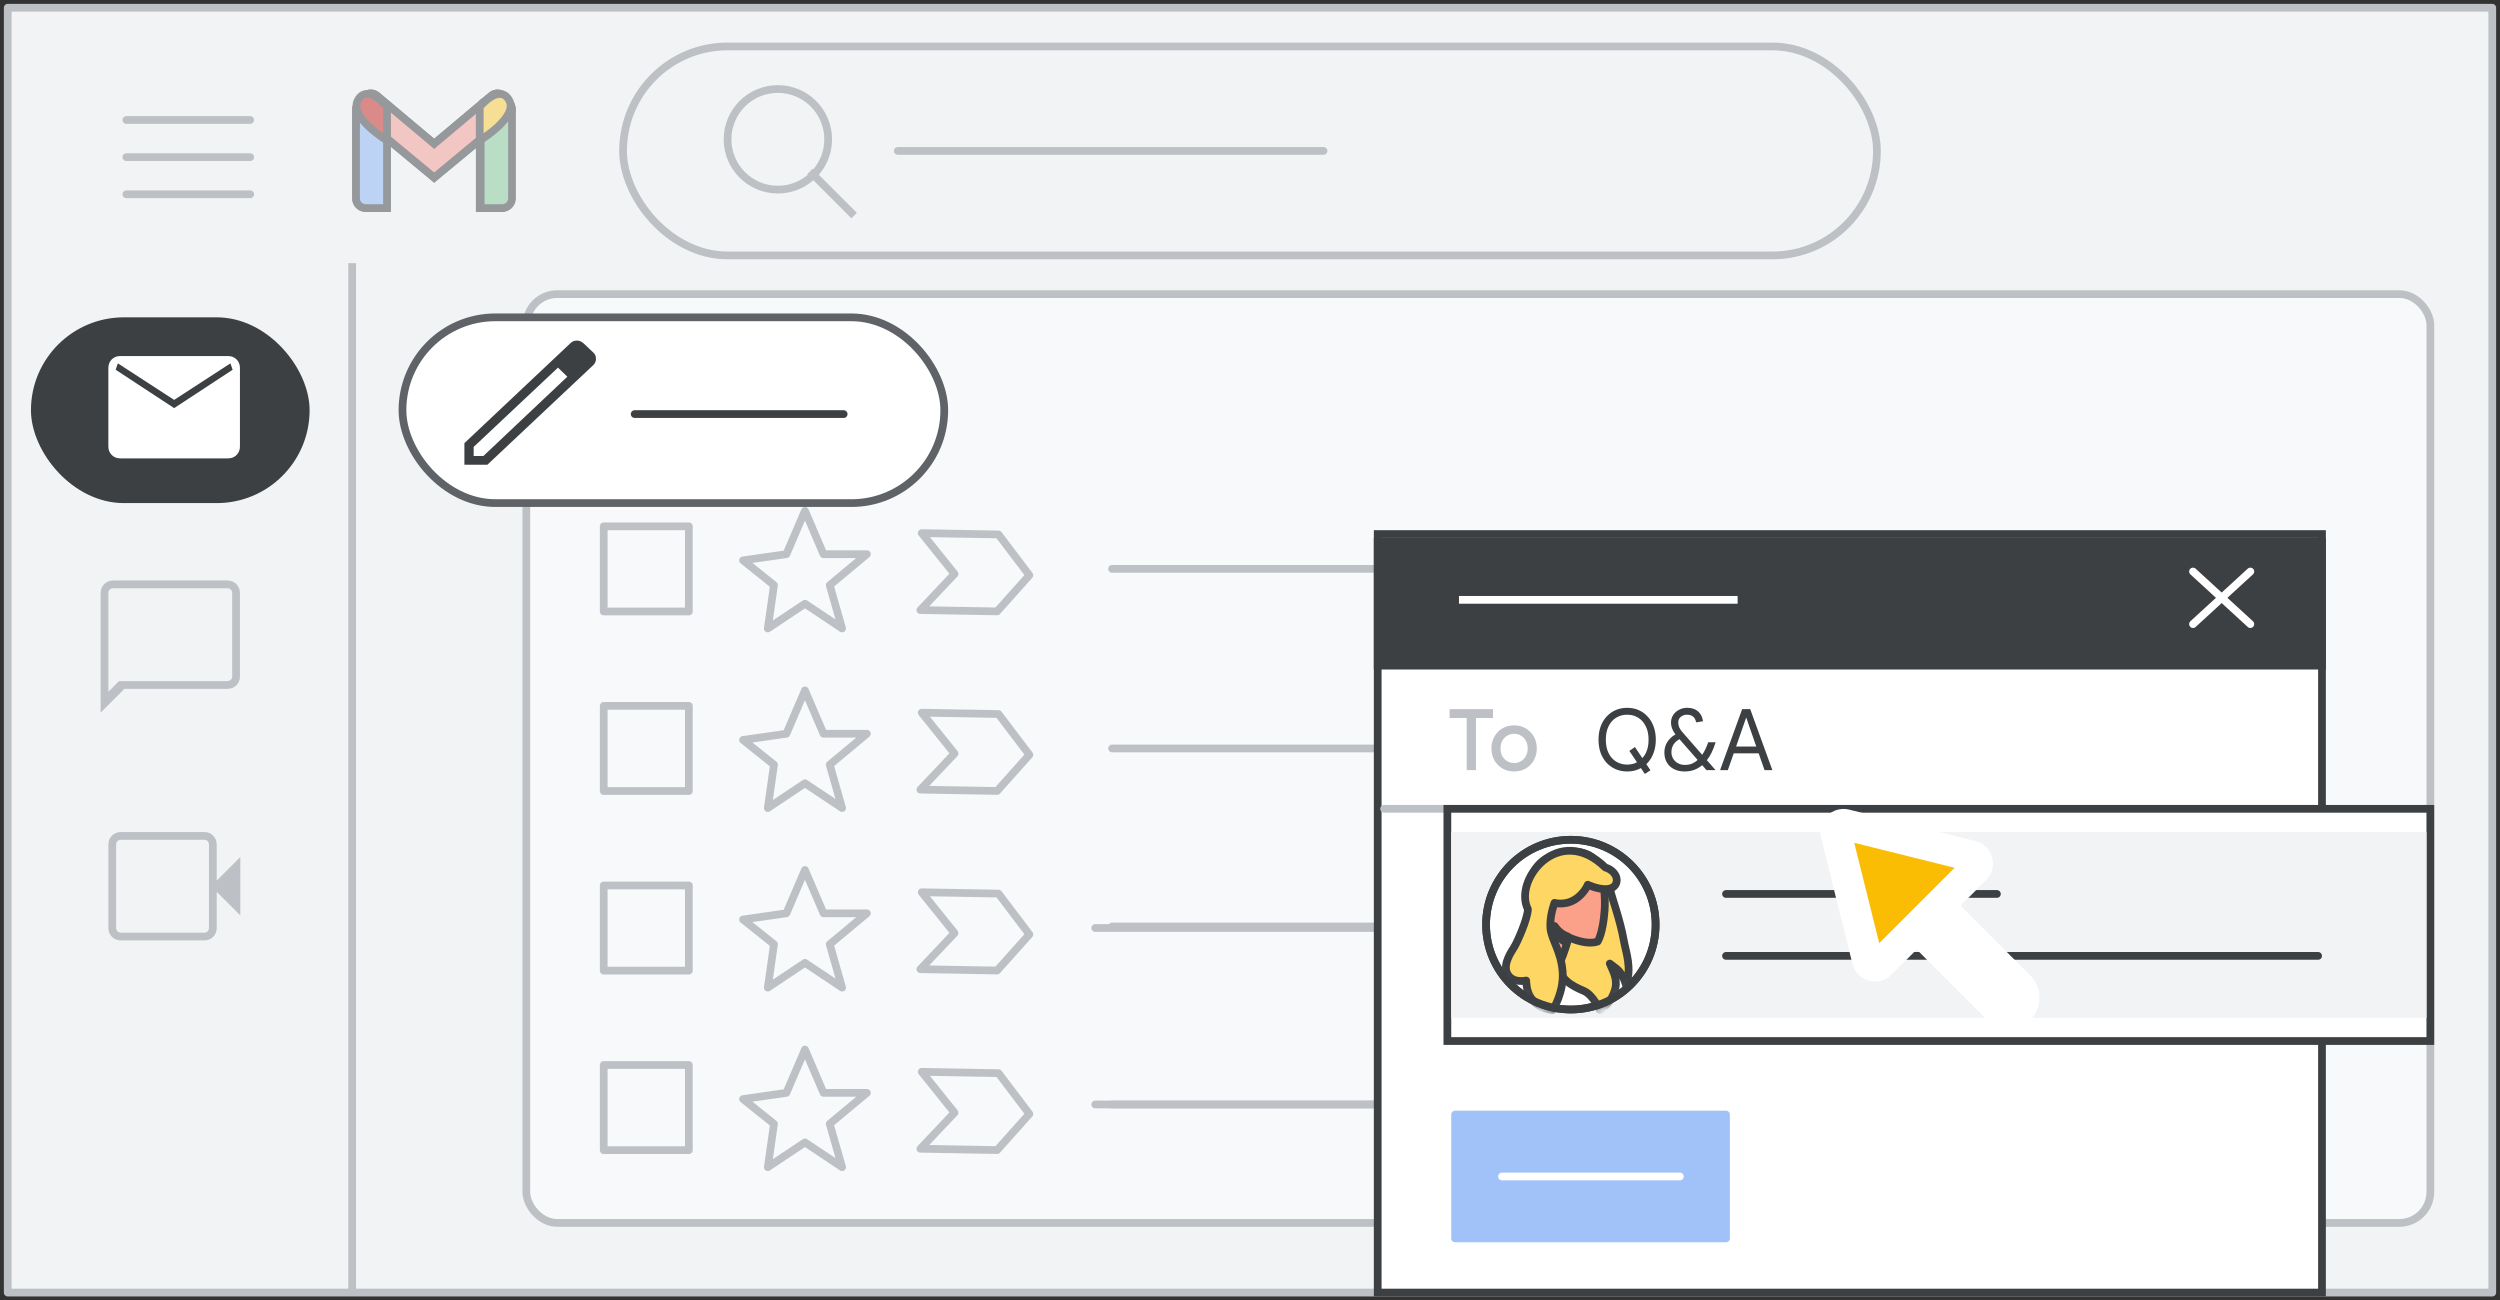 <svg width="323" height="168" viewBox="0 0 323 168" fill="none" xmlns="http://www.w3.org/2000/svg">
<rect x="0" y="0" width="323" height="168" fill="#333333" stroke="none"/>
<g id="groups-email-group" clip-path="url(#clip0_2_64368)">
<g id="Gmail/frame-left-nav-open-menu">
<rect id="border copy" x="1" y="1" width="321" height="166" fill="#F1F3F4" stroke="#BDC1C6" stroke-linejoin="round"/>
<rect id="Rectangle" x="68" y="38" width="246" height="120" rx="4" fill="#F8F9FA" stroke="#BDC1C6"/>
<g id="Group 3">
<g id="Group 2">
<rect id="Rectangle_2" x="52" y="41" width="70" height="24" rx="12" fill="white" stroke="#5F6368"/>
<path id="Line 2" d="M82 53.5H109" stroke="#3C4043" stroke-linecap="round"/>
</g>
<g id="edit_BASELINE_P900_20dp">
<path id="Shape" fill-rule="evenodd" clip-rule="evenodd" d="M60 57.253V60.047H62.965L76.646 47.178C76.882 46.957 77 46.679 77 46.346C77 46.012 76.882 45.743 76.646 45.538L75.395 44.359C75.141 44.12 74.851 44 74.525 44C74.198 44 73.917 44.12 73.681 44.359L60 57.253ZM62.448 58.919H61.197V57.74L72.077 47.512L72.077 47.486L72.504 47.898L73.301 48.666L62.448 58.919Z" fill="#3C4043"/>
</g>
</g>
<path id="Line" d="M45.5 34.5V166.5" stroke="#BDC1C6" stroke-linecap="square"/>
<g id="Group">
<g id="UI/line-dark-grey">
<path id="Line 5" d="M141.5 142.7H214.5" stroke="#BDC1C6" stroke-linecap="round" stroke-linejoin="round"/>
</g>
<g id="UI/checkbox-light-grey">
<rect id="Rectangle_3" x="78" y="137.6" width="11" height="11" stroke="#BDC1C6" stroke-linejoin="round"/>
</g>
<g id="Icons/star">
<path id="Path 4" fill-rule="evenodd" clip-rule="evenodd" d="M101.6 141.2L104 135.6L106.4 141.2H112L107.2 145.2L108.8 150.8L104 147.6L99.2 150.8L100 145.2L96 142L101.6 141.2Z" stroke="#BDC1C6" stroke-linecap="round" stroke-linejoin="round"/>
</g>
<path id="Path" fill-rule="evenodd" clip-rule="evenodd" d="M119.088 138.479L123.325 143.755L118.914 148.418L128.827 148.591L132.995 143.924L129.001 138.652L119.088 138.479Z" stroke="#BDC1C6" stroke-linejoin="round"/>
</g>
<g id="Group_2">
<g id="UI/line-dark-grey_2">
<path id="Line 5_2" d="M141.5 119.9H214.5" stroke="#BDC1C6" stroke-linecap="round" stroke-linejoin="round"/>
</g>
<g id="UI/checkbox-light-grey_2">
<rect id="Rectangle_4" x="78" y="114.4" width="11" height="11" stroke="#BDC1C6" stroke-linejoin="round"/>
</g>
<g id="Icons/star_2">
<path id="Path 4_2" fill-rule="evenodd" clip-rule="evenodd" d="M101.6 118L104 112.4L106.4 118H112L107.2 122L108.8 127.6L104 124.4L99.2 127.6L100 122L96 118.8L101.6 118Z" stroke="#BDC1C6" stroke-linecap="round" stroke-linejoin="round"/>
</g>
<path id="Path_2" fill-rule="evenodd" clip-rule="evenodd" d="M119.088 115.279L123.325 120.555L118.914 125.218L128.827 125.392L132.995 120.724L129.001 115.452L119.088 115.279Z" stroke="#BDC1C6" stroke-linejoin="round"/>
</g>
<g id="Group_3">
<g id="UI/checkbox-light-grey_3">
<rect id="Rectangle_5" x="78" y="91.2" width="11" height="11" stroke="#BDC1C6" stroke-linejoin="round"/>
</g>
<g id="Icons/star_3">
<path id="Path 4_3" fill-rule="evenodd" clip-rule="evenodd" d="M101.6 94.8L104 89.2L106.4 94.8H112L107.2 98.8L108.8 104.4L104 101.2L99.2 104.4L100 98.8L96 95.6L101.6 94.8Z" stroke="#BDC1C6" stroke-linecap="round" stroke-linejoin="round"/>
</g>
<path id="Path_3" fill-rule="evenodd" clip-rule="evenodd" d="M119.088 92.079L123.325 97.355L118.914 102.018L128.827 102.192L132.995 97.524L129.001 92.252L119.088 92.079Z" stroke="#BDC1C6" stroke-linejoin="round"/>
</g>
<g id="UI/line-dark-grey_3">
<path id="Line 5_3" d="M143.682 73.5H243.318" stroke="#BDC1C6" stroke-linecap="round" stroke-linejoin="round"/>
</g>
<g id="UI/line-dark-grey_4">
<path id="Line 5_4" d="M143.682 96.7H243.318" stroke="#BDC1C6" stroke-linecap="round" stroke-linejoin="round"/>
</g>
<g id="UI/line-dark-grey_5">
<path id="Line 5_5" d="M143.682 119.7H243.318" stroke="#BDC1C6" stroke-linecap="round" stroke-linejoin="round"/>
</g>
<g id="UI/line-dark-grey_6">
<path id="Line 5_6" d="M143.682 142.7H243.318" stroke="#BDC1C6" stroke-linecap="round" stroke-linejoin="round"/>
</g>
<g id="UI/checkbox-light-grey_4">
<rect id="Rectangle_6" x="78" y="68" width="11" height="11" stroke="#BDC1C6" stroke-linejoin="round"/>
</g>
<g id="Icons/star_4">
<path id="Path 4_4" fill-rule="evenodd" clip-rule="evenodd" d="M101.6 71.6L104 66L106.4 71.6H112L107.2 75.6L108.8 81.2L104 78L99.2 81.2L100 75.6L96 72.4L101.6 71.6Z" stroke="#BDC1C6" stroke-linecap="round" stroke-linejoin="round"/>
</g>
<path id="Path_4" fill-rule="evenodd" clip-rule="evenodd" d="M119.088 68.879L123.325 74.155L118.914 78.819L128.827 78.992L132.995 74.324L129.001 69.052L119.088 68.879Z" stroke="#BDC1C6" stroke-linejoin="round"/>
<g id="Group 4">
<g id="Logos/gmail" opacity="0.5">
<g id="Group 6">
<g id="white bg">
<path id="Rectangle_7" d="M46 14.165C46 13.479 46.557 12.922 47.244 12.922H48.756C49.443 12.922 50 13.479 50 14.165V26.881H47.244C46.557 26.881 46 26.325 46 25.638V14.165Z" fill="white" stroke="#3C4043"/>
<path id="Rectangle_8" d="M61.982 14.165C61.982 13.479 62.539 12.922 63.226 12.922H64.776C65.463 12.922 66.019 13.479 66.019 14.165V25.638C66.019 26.325 65.463 26.881 64.776 26.881H61.982V14.165Z" fill="white" stroke="#3C4043"/>
<g id="Combined Shape">
<path fill-rule="evenodd" clip-rule="evenodd" d="M46.352 13.284C45.934 13.819 46.018 14.595 46.541 15.028L56.094 22.955L65.647 15.028C66.169 14.595 66.253 13.819 65.836 13.284L65.254 12.539C64.824 11.989 64.03 11.905 63.495 12.354L56.094 18.571L48.692 12.354C48.157 11.905 47.363 11.989 46.934 12.539L46.352 13.284Z" fill="white"/>
<path d="M46.541 15.028L46.86 14.643L46.541 15.028ZM46.352 13.284L45.958 12.976H45.958L46.352 13.284ZM56.094 22.955L55.775 23.34L56.094 23.605L56.413 23.34L56.094 22.955ZM65.647 15.028L65.328 14.643V14.643L65.647 15.028ZM65.836 13.284L65.442 13.592V13.592L65.836 13.284ZM65.254 12.539L65.648 12.231V12.231L65.254 12.539ZM63.495 12.354L63.174 11.972V11.972L63.495 12.354ZM56.094 18.571L55.772 18.954L56.094 19.224L56.415 18.954L56.094 18.571ZM48.692 12.354L48.371 12.737H48.371L48.692 12.354ZM46.934 12.539L46.539 12.231V12.231L46.934 12.539ZM46.86 14.643C46.546 14.383 46.495 13.914 46.746 13.592L45.958 12.976C45.374 13.724 45.491 14.807 46.221 15.413L46.86 14.643ZM56.413 22.57L46.86 14.643L46.221 15.413L55.775 23.34L56.413 22.57ZM56.413 23.34L65.966 15.413L65.328 14.643L55.775 22.57L56.413 23.34ZM65.966 15.413C66.697 14.807 66.814 13.724 66.23 12.976L65.442 13.592C65.693 13.914 65.642 14.383 65.328 14.643L65.966 15.413ZM66.23 12.976L65.648 12.231L64.86 12.847L65.442 13.592L66.23 12.976ZM65.648 12.231C65.044 11.458 63.925 11.34 63.174 11.972L63.817 12.737C64.135 12.47 64.604 12.52 64.86 12.847L65.648 12.231ZM63.174 11.972L55.772 18.189L56.415 18.954L63.817 12.737L63.174 11.972ZM48.371 12.737L55.772 18.954L56.415 18.189L49.014 11.972L48.371 12.737ZM47.328 12.847C47.583 12.52 48.053 12.47 48.371 12.737L49.014 11.972C48.262 11.34 47.144 11.458 46.539 12.231L47.328 12.847ZM46.746 13.592L47.328 12.847L46.539 12.231L45.958 12.976L46.746 13.592Z" fill="#3C4043"/>
</g>
<path id="Path 4_5" fill-rule="evenodd" clip-rule="evenodd" d="M61.982 18.157V13.794C61.982 13.794 64.505 10.74 65.767 12.922C67.029 15.103 61.982 18.157 61.982 18.157Z" fill="white"/>
<path id="Path 4_6" fill-rule="evenodd" clip-rule="evenodd" d="M50.038 18.157V13.794C50.038 13.794 47.514 10.74 46.252 12.922C44.991 15.103 50.038 18.157 50.038 18.157Z" fill="white"/>
</g>
<g id="color logo">
<path id="Rectangle_9" d="M46 14.165C46 13.479 46.557 12.922 47.244 12.922H48.756C49.443 12.922 50 13.479 50 14.165V26.881H47.244C46.557 26.881 46 26.325 46 25.638V14.165Z" fill="#8AB4F8" stroke="#3C4043"/>
<path id="Rectangle_10" d="M62.103 14.165C62.103 13.479 62.659 12.922 63.346 12.922H64.906C65.593 12.922 66.15 13.479 66.15 14.165V25.638C66.15 26.325 65.593 26.881 64.906 26.881H62.103V14.165Z" fill="#81C995" stroke="#3C4043"/>
<g id="Combined Shape_2">
<path fill-rule="evenodd" clip-rule="evenodd" d="M46.352 13.284C45.934 13.819 46.018 14.595 46.541 15.028L56.094 22.955L65.647 15.028C66.169 14.595 66.253 13.819 65.836 13.284L65.254 12.539C64.824 11.989 64.03 11.905 63.495 12.354L56.094 18.571L48.692 12.354C48.157 11.905 47.363 11.989 46.934 12.539L46.352 13.284Z" fill="#EA4335" fill-opacity="0.54"/>
<path d="M46.541 15.028L46.86 14.643L46.541 15.028ZM46.352 13.284L45.958 12.976H45.958L46.352 13.284ZM56.094 22.955L55.775 23.34L56.094 23.605L56.413 23.34L56.094 22.955ZM65.647 15.028L65.328 14.643V14.643L65.647 15.028ZM65.836 13.284L65.442 13.592V13.592L65.836 13.284ZM65.254 12.539L65.648 12.231V12.231L65.254 12.539ZM63.495 12.354L63.174 11.972V11.972L63.495 12.354ZM56.094 18.571L55.772 18.954L56.094 19.224L56.415 18.954L56.094 18.571ZM48.692 12.354L48.371 12.737H48.371L48.692 12.354ZM46.934 12.539L46.539 12.231V12.231L46.934 12.539ZM46.86 14.643C46.546 14.383 46.495 13.914 46.746 13.592L45.958 12.976C45.374 13.724 45.491 14.807 46.221 15.413L46.86 14.643ZM56.413 22.57L46.86 14.643L46.221 15.413L55.775 23.34L56.413 22.57ZM56.413 23.34L65.966 15.413L65.328 14.643L55.775 22.57L56.413 23.34ZM65.966 15.413C66.697 14.807 66.814 13.724 66.23 12.976L65.442 13.592C65.693 13.914 65.642 14.383 65.328 14.643L65.966 15.413ZM66.23 12.976L65.648 12.231L64.86 12.847L65.442 13.592L66.23 12.976ZM65.648 12.231C65.044 11.458 63.925 11.34 63.174 11.972L63.817 12.737C64.135 12.47 64.604 12.52 64.86 12.847L65.648 12.231ZM63.174 11.972L55.772 18.189L56.415 18.954L63.817 12.737L63.174 11.972ZM48.371 12.737L55.772 18.954L56.415 18.189L49.014 11.972L48.371 12.737ZM47.328 12.847C47.583 12.52 48.053 12.47 48.371 12.737L49.014 11.972C48.262 11.34 47.144 11.458 46.539 12.231L47.328 12.847ZM46.746 13.592L47.328 12.847L46.539 12.231L45.958 12.976L46.746 13.592Z" fill="#3C4043"/>
</g>
<path id="Path 4_7" fill-rule="evenodd" clip-rule="evenodd" d="M61.982 18.157V13.794C61.982 13.794 64.505 10.74 65.767 12.922C67.029 15.103 61.982 18.157 61.982 18.157Z" fill="#FCC934" stroke="#3C4043"/>
<path id="Path 4_8" fill-rule="evenodd" clip-rule="evenodd" d="M50 18.157V13.794C50 13.794 47.5 10.74 46.25 12.922C45 15.103 50 18.157 50 18.157Z" fill="#C5221F" stroke="#3C4043"/>
</g>
</g>
</g>
<g id="Menu">
<path id="Line_2" d="M16.325 15.5H32.325" stroke="#BDC1C6" stroke-linecap="round" stroke-linejoin="round"/>
<path id="Line_3" d="M16.325 20.3H32.325" stroke="#BDC1C6" stroke-linecap="round" stroke-linejoin="round"/>
<path id="Line_4" d="M16.325 25.1H32.325" stroke="#BDC1C6" stroke-linecap="round" stroke-linejoin="round"/>
</g>
</g>
</g>
<rect id="Rectangle_11" x="178" y="69" width="122" height="98" fill="white" stroke="#3C4043"/>
<rect id="Rectangle_12" x="178" y="70" width="122" height="16" fill="#3C4043" stroke="#3C4043"/>
<g id="UI button" opacity="0.5">
<rect id="Rectangle_13" x="188" y="144" width="35" height="16" fill="#4285F4" stroke="#4285F4" stroke-linejoin="round"/>
<path id="Line_5" d="M194.058 152H217.04" stroke="white" stroke-linecap="round"/>
</g>
<path id="Line 5_7" d="M178.824 104.5H299.176" stroke="#BDC1C6" stroke-linecap="round" stroke-linejoin="round"/>
<path id="Line 4" d="M189 77.5H224" stroke="white" stroke-linecap="square"/>
<rect id="Rectangle Copy" x="187" y="104.5" width="127" height="30" fill="white" stroke="#3C4043"/>
<rect id="Rectangle Copy 2" x="187.5" y="107.5" width="126" height="24" fill="#F1F3F4"/>
<path id="Line 2_2" d="M223 115.5H258" stroke="#3C4043" stroke-linecap="round"/>
<path id="Line 2 Copy" d="M223 123.5H299.5" stroke="#3C4043" stroke-linecap="round"/>
<g id="Icons/close">
<path id="Line 8" d="M283.337 73.84L290.745 80.635" stroke="white" stroke-linecap="round"/>
<path id="Line 8_2" d="M290.745 73.84L283.337 80.635" stroke="white" stroke-linecap="round"/>
</g>
<path id="Q&#38;A" d="M210.235 99.676C209.692 99.676 209.194 99.577 208.739 99.379C208.292 99.181 207.899 98.902 207.562 98.543C207.232 98.176 206.975 97.744 206.792 97.245C206.616 96.739 206.528 96.178 206.528 95.562C206.528 94.946 206.616 94.389 206.792 93.89C206.975 93.384 207.232 92.951 207.562 92.592C207.899 92.225 208.292 91.943 208.739 91.745C209.194 91.547 209.692 91.448 210.235 91.448C210.778 91.448 211.273 91.547 211.72 91.745C212.167 91.943 212.556 92.225 212.886 92.592C213.223 92.951 213.48 93.384 213.656 93.89C213.839 94.389 213.931 94.946 213.931 95.562C213.931 96.178 213.839 96.739 213.656 97.245C213.48 97.744 213.227 98.173 212.897 98.532C212.831 98.598 212.769 98.664 212.71 98.73L213.238 99.522L212.512 99.995L212.006 99.236C211.911 99.287 211.815 99.335 211.72 99.379C211.273 99.577 210.778 99.676 210.235 99.676ZM210.235 98.785C210.697 98.785 211.119 98.686 211.5 98.488L210.51 97.014L211.236 96.519L212.193 97.949C212.362 97.766 212.508 97.553 212.633 97.311C212.875 96.834 212.996 96.251 212.996 95.562C212.996 94.873 212.871 94.29 212.622 93.813C212.38 93.329 212.05 92.962 211.632 92.713C211.221 92.464 210.756 92.339 210.235 92.339C209.714 92.339 209.245 92.464 208.827 92.713C208.409 92.962 208.079 93.329 207.837 93.813C207.595 94.29 207.474 94.873 207.474 95.562C207.474 96.251 207.595 96.838 207.837 97.322C208.079 97.799 208.409 98.162 208.827 98.411C209.245 98.66 209.714 98.785 210.235 98.785ZM220.482 99.5L219.921 98.862C219.694 99.053 219.448 99.214 219.184 99.346C218.744 99.566 218.234 99.676 217.655 99.676C217.142 99.676 216.687 99.577 216.291 99.379C215.895 99.181 215.587 98.899 215.367 98.532C215.147 98.165 215.037 97.729 215.037 97.223C215.037 96.856 215.107 96.512 215.246 96.189C215.393 95.859 215.609 95.562 215.895 95.298C216.056 95.144 216.247 95.008 216.467 94.891C216.306 94.671 216.181 94.458 216.093 94.253C215.961 93.967 215.895 93.666 215.895 93.351C215.895 92.984 215.99 92.658 216.181 92.372C216.372 92.086 216.625 91.862 216.94 91.701C217.255 91.532 217.6 91.448 217.974 91.448C218.583 91.448 219.059 91.606 219.404 91.921C219.749 92.236 219.958 92.658 220.031 93.186L219.14 93.329C219.103 93.124 219.037 92.948 218.942 92.801C218.847 92.654 218.718 92.541 218.557 92.46C218.396 92.379 218.201 92.339 217.974 92.339C217.666 92.339 217.398 92.427 217.171 92.603C216.944 92.779 216.83 93.028 216.83 93.351C216.83 93.564 216.87 93.769 216.951 93.967C217.039 94.158 217.164 94.348 217.325 94.539L219.921 97.52C220.075 97.293 220.211 97.058 220.328 96.816C220.482 96.479 220.607 96.174 220.702 95.903H221.659C221.52 96.358 221.344 96.809 221.131 97.256C220.962 97.601 220.761 97.92 220.526 98.213L221.648 99.5H220.482ZM217.699 98.829C218.139 98.829 218.528 98.73 218.865 98.532C219.034 98.429 219.191 98.316 219.338 98.191L216.984 95.496C216.852 95.577 216.735 95.657 216.632 95.738C216.412 95.914 216.243 96.123 216.126 96.365C216.009 96.6 215.95 96.875 215.95 97.19C215.95 97.505 216.027 97.788 216.181 98.037C216.335 98.286 216.544 98.481 216.808 98.62C217.072 98.759 217.369 98.829 217.699 98.829ZM222.236 99.5L225.085 91.624H226.13L228.99 99.5H227.978L227.219 97.333H223.996L223.237 99.5H222.236ZM226.911 96.453L225.921 93.604L225.635 92.757H225.591L225.294 93.604L224.304 96.453H226.911Z" fill="#3C4043"/>
<path id="To" d="M189.497 99.5V92.768H187.286V91.624H192.896V92.768H190.696V99.5H189.497ZM195.629 99.676C195.05 99.676 194.54 99.544 194.1 99.28C193.66 99.016 193.315 98.66 193.066 98.213C192.817 97.758 192.692 97.252 192.692 96.695C192.692 96.138 192.817 95.635 193.066 95.188C193.315 94.733 193.66 94.374 194.1 94.11C194.54 93.846 195.05 93.714 195.629 93.714C196.201 93.714 196.707 93.85 197.147 94.121C197.587 94.385 197.932 94.741 198.181 95.188C198.43 95.635 198.555 96.138 198.555 96.695C198.555 97.252 198.43 97.758 198.181 98.213C197.932 98.66 197.587 99.016 197.147 99.28C196.707 99.544 196.201 99.676 195.629 99.676ZM195.629 98.587C195.937 98.587 196.223 98.514 196.487 98.367C196.751 98.213 196.964 97.997 197.125 97.718C197.294 97.432 197.378 97.091 197.378 96.695C197.378 96.299 197.294 95.962 197.125 95.683C196.964 95.397 196.751 95.181 196.487 95.034C196.223 94.88 195.937 94.803 195.629 94.803C195.321 94.803 195.031 94.88 194.76 95.034C194.496 95.181 194.28 95.397 194.111 95.683C193.95 95.962 193.869 96.299 193.869 96.695C193.869 97.091 193.95 97.432 194.111 97.718C194.28 97.997 194.5 98.213 194.771 98.367C195.042 98.514 195.328 98.587 195.629 98.587Z" fill="#BDC1C6"/>
<g id="People/profile14">
<ellipse id="Oval" cx="202.952" cy="119.464" rx="10.952" ry="10.964" fill="white" stroke="#3C4043"/>
<g id="Object">
<mask id="mask0_2_64368" style="mask-type:luminance" maskUnits="userSpaceOnUse" x="191" y="108" width="24" height="23">
<ellipse id="Oval_2" cx="202.952" cy="119.464" rx="10.952" ry="10.964" fill="white" stroke="white"/>
</mask>
<g mask="url(#mask0_2_64368)">
<g id="Group_4">
<path id="Path_5" d="M208.13 113.105C208.13 113.105 207.862 114.239 208.089 115.205C208.295 116.067 209.327 118.924 209.76 121.34C210.09 123.189 210.854 124.975 210.09 127.307C210.09 127.307 209.74 125.857 208.894 125.185L207.986 124.491C208.213 125.122 209.018 126.319 208.708 127.664C208.46 128.756 207.615 130.122 206.707 130.5C206.707 130.5 205.84 128.546 204.623 128.021C203.405 127.496 201.384 126.634 201.218 124.323C201.053 122.012 203.179 113.147 203.179 113.147H208.13V113.105Z" fill="#FDD663" stroke="#3D4043" stroke-linecap="round" stroke-linejoin="round"/>
<path id="Path_6" d="M201.109 125.384C201.109 125.384 202.153 123.194 202.665 121.087C202.665 121.087 204.856 122.172 206.412 121.65C206.412 121.65 207.088 120.691 207.313 117.667C207.436 116.144 207.232 113.829 206.822 112.411C206.372 110.805 204.836 109.721 202.317 110.117C198.898 110.638 197.321 112.557 197.956 115.873C198.693 119.815 198.304 119.815 197.116 122.36C197.137 122.36 197.956 125.113 201.109 125.384Z" fill="#FBA089" stroke="#3D4043" stroke-linecap="round" stroke-linejoin="round"/>
<path id="Path_7" d="M202.232 121.684C202.232 121.684 201.029 121.259 200.851 119.638C200.851 119.638 201.443 120.604 202.488 120.964C202.488 120.964 202.429 121.144 202.39 121.291C202.311 121.471 202.232 121.684 202.232 121.684Z" fill="#3C4043" stroke="#3C4043" stroke-linecap="round" stroke-linejoin="round"/>
<path id="Path_8" d="M195.647 122.341C195.258 122.973 194.194 124.503 194.685 125.666C195.299 127.134 197.181 126.686 197.181 126.686C197.243 127.685 197.365 128.807 198.654 129.806C199.452 130.439 200.618 130.5 200.618 130.5C200.618 130.5 202.112 128.134 201.887 125.482C201.662 122.831 200.414 121.342 200.311 119.873C200.209 118.282 200.843 116.65 200.843 116.65C200.843 116.65 202.521 117.14 203.994 115.834C204.853 115.08 205.14 114.305 205.14 114.305C205.14 114.305 206.326 114.876 207.411 114.876C208.495 114.876 208.884 114.305 208.884 113.693C208.884 112.958 208.168 112.285 207.411 112.081C201.421 106.227 195.482 113.693 197.406 117.466C197.365 118.751 196.035 121.709 195.647 122.341Z" fill="#FDD663" stroke="#3D4043" stroke-linecap="round" stroke-linejoin="round"/>
</g>
</g>
</g>
<ellipse id="Oval_3" cx="202.952" cy="119.464" rx="10.952" ry="10.964" stroke="#3C4043"/>
<mask id="mask1_2_64368" style="mask-type:luminance" maskUnits="userSpaceOnUse" x="191" y="108" width="24" height="23">
<ellipse id="Oval_4" cx="202.952" cy="119.464" rx="10.952" ry="10.964" fill="white" stroke="white"/>
</mask>
<g mask="url(#mask1_2_64368)">
</g>
</g>
<g id="Cursor">
<g id="Union">
<mask id="path-62-outside-1_2_64368" maskUnits="userSpaceOnUse" x="226.538" y="96.085" width="44.548" height="44.548" fill="black">
<rect fill="white" x="226.538" y="96.085" width="44.548" height="44.548"/>
<path fill-rule="evenodd" clip-rule="evenodd" d="M238.436 106.547C237.704 106.365 237.042 107.027 237.224 107.759L241.281 124.059C241.469 124.814 242.409 125.074 242.959 124.524L247.639 119.844L258.089 130.294C258.87 131.075 260.136 131.075 260.917 130.294C261.698 129.513 261.698 128.247 260.917 127.466L250.468 117.016L255.202 112.282C255.751 111.732 255.491 110.792 254.736 110.604L238.436 106.547Z"/>
</mask>
<path fill-rule="evenodd" clip-rule="evenodd" d="M238.436 106.547C237.704 106.365 237.042 107.027 237.224 107.759L241.281 124.059C241.469 124.814 242.409 125.074 242.959 124.524L247.639 119.844L258.089 130.294C258.87 131.075 260.136 131.075 260.917 130.294C261.698 129.513 261.698 128.247 260.917 127.466L250.468 117.016L255.202 112.282C255.751 111.732 255.491 110.792 254.736 110.604L238.436 106.547Z" fill="#FBBC04"/>
<path d="M237.224 107.759L239.165 107.276L239.165 107.276L237.224 107.759ZM238.436 106.547L238.919 104.606L238.919 104.606L238.436 106.547ZM241.281 124.059L243.222 123.576L243.222 123.576L241.281 124.059ZM247.639 119.844L249.053 118.43L247.639 117.016L246.225 118.43L247.639 119.844ZM250.468 117.016L249.053 115.601L247.639 117.016L249.053 118.43L250.468 117.016ZM254.736 110.604L254.253 112.545H254.253L254.736 110.604ZM239.165 107.276C239.347 108.008 238.685 108.67 237.953 108.488L238.919 104.606C236.724 104.06 234.737 106.047 235.283 108.242L239.165 107.276ZM243.222 123.576L239.165 107.276L235.283 108.242L239.341 124.542L243.222 123.576ZM241.545 123.11C242.095 122.56 243.034 122.821 243.222 123.576L239.341 124.542C239.904 126.806 242.723 127.588 244.373 125.939L241.545 123.11ZM246.225 118.43L241.545 123.11L244.373 125.939L249.053 121.258L246.225 118.43ZM259.503 128.88L249.053 118.43L246.225 121.258L256.675 131.708L259.503 128.88ZM259.503 128.88L256.675 131.708C258.237 133.27 260.77 133.27 262.332 131.708L259.503 128.88ZM259.503 128.88L259.503 128.88L262.332 131.708C263.894 130.146 263.894 127.613 262.332 126.051L259.503 128.88ZM249.053 118.43L259.503 128.88L262.332 126.051L251.882 115.601L249.053 118.43ZM253.787 110.868L249.053 115.601L251.882 118.43L256.616 113.696L253.787 110.868ZM254.253 112.545C253.498 112.357 253.237 111.417 253.787 110.868L256.616 113.696C258.266 112.046 257.483 109.227 255.219 108.663L254.253 112.545ZM237.953 108.488L254.253 112.545L255.219 108.663L238.919 104.606L237.953 108.488Z" fill="white" mask="url(#path-62-outside-1_2_64368)"/>
</g>
</g>
<g id="Search">
<rect x="80.5" y="6" width="162" height="27" rx="13.5" stroke="#BDC1C6"/>
<g id="search icon">
<path id="Line 6" d="M105 22.5L110 27.5" stroke="#BDC1C6" stroke-linecap="square"/>
<circle id="Oval_5" cx="100.5" cy="18" r="6.5" stroke="#BDC1C6"/>
</g>
<g id="text">
<path id="text_2" d="M116 19.5H171" stroke="#BDC1C6" stroke-linecap="round" stroke-linejoin="round"/>
</g>
</g>
<g id="Gmail left nav">
<g id="Meet">
<path id="Shape_2" fill-rule="evenodd" clip-rule="evenodd" d="M15.625 121.5C15.158 121.5 14.771 121.346 14.463 121.038C14.154 120.729 14 120.342 14 119.875V109.125C14 108.658 14.154 108.271 14.463 107.963C14.771 107.654 15.158 107.5 15.625 107.5H26.4C26.85 107.5 27.229 107.654 27.538 107.963C27.846 108.271 28 108.658 28 109.125V113.775L31.05 110.725V118.275L28 115.225V119.875C28 120.342 27.846 120.729 27.538 121.038C27.229 121.346 26.85 121.5 26.4 121.5H15.625ZM15.625 120.5H26.4C26.567 120.5 26.708 120.442 26.825 120.325C26.942 120.208 27 120.058 27 119.875V109.125C27 108.942 26.942 108.792 26.825 108.675C26.708 108.558 26.567 108.5 26.4 108.5H15.625C15.442 108.5 15.292 108.558 15.175 108.675C15.058 108.792 15 108.942 15 109.125V119.875C15 120.058 15.058 120.208 15.175 120.325C15.292 120.442 15.442 120.5 15.625 120.5Z" fill="#BDC1C6"/>
</g>
<g id="Chat">
<path id="Shape_3" fill-rule="evenodd" clip-rule="evenodd" d="M13 92.075V76.625C13 76.158 13.154 75.771 13.463 75.463C13.771 75.154 14.158 75 14.625 75H29.375C29.842 75 30.229 75.154 30.538 75.463C30.846 75.771 31 76.158 31 76.625V87.375C31 87.842 30.846 88.229 30.538 88.537C30.229 88.846 29.842 89 29.375 89H16.075L13 92.075ZM15.375 88H29.375C29.558 88 29.708 87.942 29.825 87.825C29.942 87.708 30 87.558 30 87.375V76.625C30 76.442 29.942 76.292 29.825 76.175C29.708 76.058 29.558 76 29.375 76H14.625C14.442 76 14.292 76.058 14.175 76.175C14.058 76.292 14 76.442 14 76.625V87.375V87.825V88V89.375L15.375 88Z" fill="#BDC1C6"/>
</g>
<g id="Mail">
<rect id="Rectangle_14" x="4" y="41" width="36" height="24" rx="12" fill="#3C4043"/>
<g id="mail_BASELINE_P900_24dp (3)">
<path id="Shape_4" fill-rule="evenodd" clip-rule="evenodd" d="M14.437 58.785C14.728 59.077 15.094 59.222 15.535 59.222H29.465C29.906 59.222 30.272 59.077 30.563 58.785C30.854 58.494 31 58.128 31 57.688V47.535C31 47.094 30.854 46.728 30.563 46.437C30.272 46.146 29.906 46 29.465 46H15.535C15.094 46 14.728 46.146 14.437 46.437C14.146 46.728 14 47.094 14 47.535V57.688C14 58.128 14.146 58.494 14.437 58.785ZM14.944 47.771L22.5 52.729L30.056 47.771L29.772 46.944L22.5 51.667L15.228 46.944L14.944 47.771Z" fill="white"/>
</g>
</g>
</g>
</g>
<defs>
<clipPath id="clip0_2_64368">
<rect width="323" height="168" fill="white"/>
</clipPath>
</defs>
</svg>

